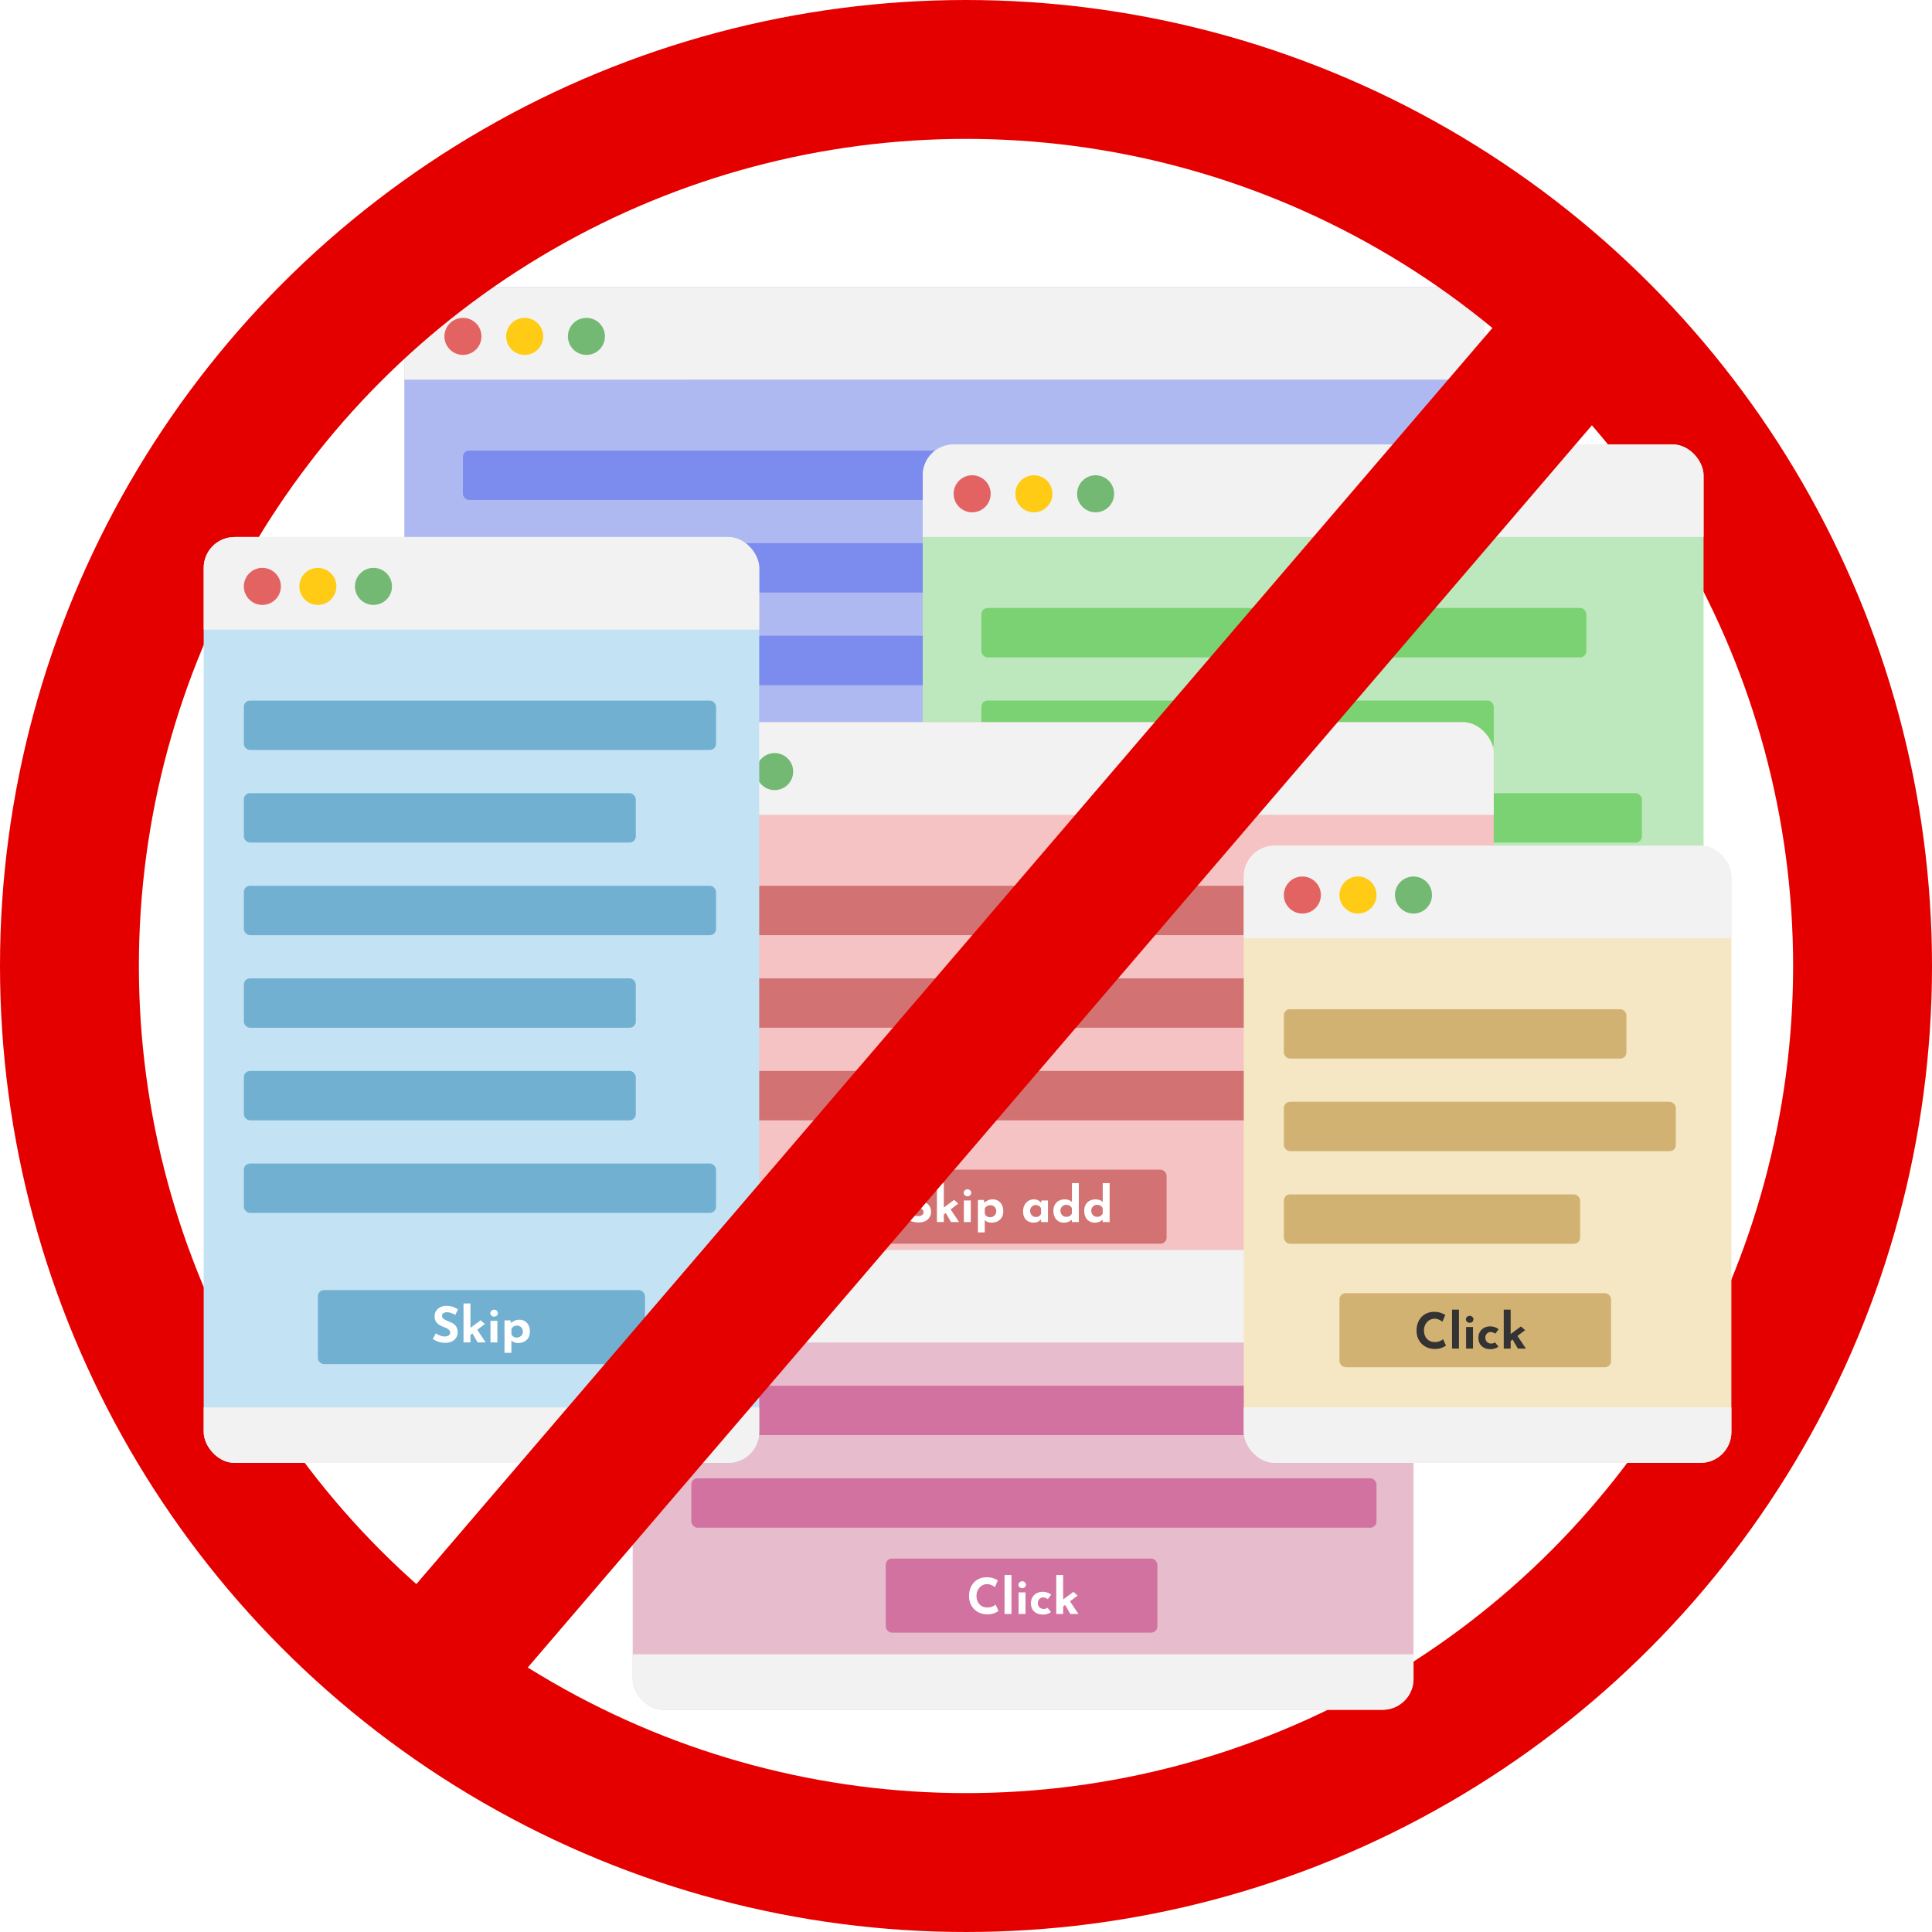 <svg width="314" height="314" viewBox="0 0 314 314" fill="none" xmlns="http://www.w3.org/2000/svg"><g filter="url(#a)"><g clip-path="url(#b)"><rect x="65.715" y="44.645" width="175.559" height="100.319" rx="5.016" fill="#AFB9F1"/><path d="M65.716 49.66a5.016 5.016 0 015.016-5.015h165.527a5.016 5.016 0 015.016 5.015v10.033H65.715z" fill="#F2F2F2"/><circle cx="75.24" cy="52.666" r="3.01" fill="#E36363"/><circle cx="85.273" cy="52.666" r="3.01" fill="#FFCB14"/><circle cx="95.309" cy="52.666" r="3.01" fill="#74B973"/><path d="M65.716 139.945a5.016 5.016 0 005.016 5.016h165.527a5.016 5.016 0 005.016-5.016v-4.013H65.715z" fill="#F2F2F2"/><rect x="75.241" y="71.227" width="147.47" height="8.026" rx="1.003" fill="#7B8CEE"/><rect x="75.241" y="86.273" width="120.383" height="8.026" rx="1.003" fill="#7B8CEE"/><rect x="75.241" y="101.324" width="107.342" height="8.026" rx="1.003" fill="#7B8CEE"/><rect x="75.241" y="116.371" width="107.342" height="8.026" rx="1.003" fill="#7B8CEE"/></g></g><circle cx="157" cy="157" r="145.714" stroke="#E50000" stroke-width="22.572"/><g filter="url(#c)"><g clip-path="url(#d)"><rect x="149.971" y="70.223" width="126.904" height="100.319" rx="5.016" fill="#BDE7BC"/><path d="M148.471 75.239a5.016 5.016 0 015.016-5.016h118.377a5.016 5.016 0 015.016 5.016V85.27H148.471z" fill="#F2F2F2"/><circle cx="157.999" cy="78.248" r="3.01" fill="#E36363"/><circle cx="168.036" cy="78.248" r="3.01" fill="#FFCB14"/><circle cx="178.065" cy="78.248" r="3.01" fill="#74B973"/><path d="M125.894 165.527a5.016 5.016 0 005.016 5.016h165.527a5.016 5.016 0 005.016-5.016v-4.013H125.894z" fill="#F2F2F2"/><rect x="159.506" y="96.809" width="98.313" height="8.026" rx="1.003" fill="#7AD272"/><rect x="159.506" y="111.855" width="83.265" height="8.026" rx="1.003" fill="#7AD272"/><rect x="159.506" y="126.906" width="107.342" height="8.026" rx="1.003" fill="#7AD272"/><rect x="159.506" y="141.953" width="90.287" height="8.026" rx="1.003" fill="#7AD272"/></g></g><g filter="url(#e)"><g clip-path="url(#f)"><rect x="96.305" y="115.367" width="146.466" height="100.319" rx="5.016" fill="#F5C3C3"/><path d="M96.305 120.383a5.016 5.016 0 015.016-5.016h136.434a5.016 5.016 0 015.016 5.016v10.032H96.305z" fill="#F2F2F2"/><circle cx="105.832" cy="123.396" r="3.01" fill="#E36363"/><circle cx="115.865" cy="123.396" r="3.01" fill="#FFCB14"/><circle cx="125.902" cy="123.396" r="3.01" fill="#74B973"/><path d="M81.76 210.672a5.016 5.016 0 005.015 5.016h165.527a5.016 5.016 0 005.016-5.016v-4.013H81.759z" fill="#F2F2F2"/><rect x="105.834" y="141.953" width="126.403" height="8.026" rx="1.003" fill="#D27272"/><rect x="105.834" y="157" width="120.383" height="8.026" rx="1.003" fill="#D27272"/><rect x="105.834" y="172.051" width="107.342" height="8.026" rx="1.003" fill="#D27272"/><rect x="138.437" y="188.098" width="51.163" height="12.038" rx="1.003" fill="#D27272"/><path d="M150.931 192.131a4.3 4.3 0 00-.69-.305q-.345-.12-.65-.12-.377 0-.594.152t-.217.458q0 .209.161.377.168.16.425.289.266.128.546.233.257.096.506.232.256.13.457.329.201.193.321.49.12.29.121.714 0 .45-.233.835a1.73 1.73 0 01-.682.626q-.45.233-1.108.233a4 4 0 01-.69-.065 4 4 0 01-.682-.208 3.7 3.7 0 01-.65-.361l.513-.907q.209.151.45.273.248.111.497.176.25.064.458.064t.417-.056a.77.77 0 00.353-.209q.145-.144.145-.401a.5.5 0 00-.121-.321 1.1 1.1 0 00-.313-.265 2.4 2.4 0 00-.425-.208 8 8 0 01-.562-.241 3.2 3.2 0 01-.546-.329 1.7 1.7 0 01-.409-.49 1.56 1.56 0 01-.152-.722q0-.513.224-.891a1.64 1.64 0 01.65-.594q.418-.224.964-.249.714 0 1.155.169.45.168.803.401zm1.341 4.478v-6.332h1.123v6.332zm2.014-2.383l1.589 2.383h-1.308l-1.019-1.741zm-1.228 1.412l-.112-1.067 2.119-1.557.682.602zm3.595-2.536h1.123v3.507h-1.123zm-.024-1.244a.51.51 0 01.192-.409.67.67 0 01.426-.161q.225 0 .409.161a.51.51 0 01.193.409.51.51 0 01-.193.41.63.63 0 01-.409.152.7.7 0 01-.426-.152.51.51 0 01-.192-.41m4.504 4.848q-.314 0-.618-.113a1.4 1.4 0 01-.498-.337l.032-.329v2.368h-1.115v-5.273h.963l.16.682-.088-.241q.273-.232.61-.385t.778-.152q.49 0 .875.232.385.225.602.658.225.425.225 1.028 0 .594-.249 1.011t-.682.634a2.2 2.2 0 01-.995.217m-.225-.883q.273 0 .497-.121a.93.93 0 00.37-.337.9.9 0 00.144-.505 1 1 0 00-.128-.514.84.84 0 00-.337-.345.87.87 0 00-.466-.128q-.225 0-.401.064a.9.9 0 00-.305.176 1 1 0 00-.225.289v.859a.9.9 0 00.185.297q.12.129.289.201.176.064.377.064m7.12.883q-.489 0-.891-.193a1.5 1.5 0 01-.626-.61q-.232-.41-.232-1.043 0-.594.24-1.027.241-.433.634-.667.394-.24.835-.24.522 0 .787.176.272.169.449.377l-.048.137.104-.514h1.044v3.507H169.2v-.762l.088.241q-.016 0-.096.096a2 2 0 01-.241.217q-.153.12-.385.208-.225.097-.538.097m.321-.915q.2 0 .361-.056a.9.9 0 00.281-.177q.121-.12.209-.297v-.859a.83.83 0 00-.498-.489 1 1 0 00-.393-.072q-.24 0-.449.128a.9.9 0 00-.321.337 1 1 0 00-.121.498 1 1 0 00.466.858.9.9 0 00.465.129m4.561.915q-.49 0-.875-.225a1.64 1.64 0 01-.61-.666q-.216-.433-.217-1.027 0-.594.241-1.012.241-.417.658-.634a2 2 0 01.947-.216q.338 0 .642.104.314.105.522.321v.353-3.427h1.116v6.332h-1.124v-.682l.088.241q-.273.225-.61.385a1.9 1.9 0 01-.778.153m.369-.947q.225 0 .393-.057a.9.9 0 00.305-.176 1.1 1.1 0 00.233-.297v-.859a.7.7 0 00-.201-.297.8.8 0 00-.321-.192 1.1 1.1 0 00-.409-.073.9.9 0 00-.465.129.9.9 0 00-.338.337.96.96 0 00-.128.498q0 .28.128.505.129.225.338.353a.9.9 0 00.465.129m4.639.947q-.49 0-.875-.225a1.64 1.64 0 01-.61-.666q-.216-.433-.216-1.027t.24-1.012q.241-.417.658-.634.418-.216.947-.216.337 0 .642.104.314.105.522.321v.353-3.427h1.116v6.332h-1.124v-.682l.088.241q-.273.225-.61.385a1.9 1.9 0 01-.778.153m.369-.947q.225 0 .393-.057a.9.9 0 00.305-.176 1.1 1.1 0 00.233-.297v-.859a.7.7 0 00-.201-.297.8.8 0 00-.321-.192 1.1 1.1 0 00-.409-.073.9.9 0 00-.465.129.9.9 0 00-.337.337.95.95 0 00-.129.498 1 1 0 00.466.858.9.9 0 00.465.129" fill="#fff"/></g></g><g filter="url(#g)"><g clip-path="url(#h)"><rect x="102.831" y="201.141" width="126.904" height="74.738" rx="5.016" fill="#E7BCCC"/><path d="M101.324 206.157a5.015 5.015 0 015.016-5.016h118.377a5.016 5.016 0 015.016 5.016v10.032H101.324z" fill="#F2F2F2"/><circle cx="110.856" cy="209.166" r="3.01" fill="#E36363"/><circle cx="120.889" cy="209.166" r="3.01" fill="#FFCB14"/><circle cx="130.926" cy="209.166" r="3.01" fill="#74B973"/><path d="M102.829 270.863a5.016 5.016 0 005.016 5.016h116.872a5.016 5.016 0 005.016-5.016v-4.013H102.829z" fill="#F2F2F2"/><rect x="112.359" y="223.211" width="98.313" height="8.026" rx="1.003" fill="#D272A0"/><rect x="112.359" y="238.258" width="111.355" height="8.026" rx="1.003" fill="#D272A0"/><rect x="143.958" y="251.301" width="44.141" height="12.038" rx="1.003" fill="#D272A0"/><path d="M162.285 259.819a3.13 3.13 0 01-1.83.554 3.4 3.4 0 01-1.252-.249 2.8 2.8 0 01-.931-.65 2.9 2.9 0 01-.578-.939q-.2-.53-.2-1.132 0-.673.2-1.236.21-.561.586-.971a2.7 2.7 0 01.915-.634q.53-.224 1.172-.224.594 0 1.051.16.458.16.747.345l-.458 1.1a3 3 0 00-.537-.313 1.65 1.65 0 00-.763-.169q-.337 0-.65.145a1.7 1.7 0 00-.546.393 2 2 0 00-.369.602 2 2 0 00-.136.738q0 .425.12.779.129.352.361.61.233.248.554.385.328.136.738.136.474 0 .811-.152a1.9 1.9 0 00.514-.321zm.981-5.843h1.124v6.333h-1.124zm2.281 2.825h1.124v3.508h-1.124zm-.024-1.244q0-.248.193-.409a.67.67 0 01.425-.16q.225 0 .409.16a.51.51 0 01.193.409.51.51 0 01-.193.41.63.63 0 01-.409.152.7.7 0 01-.425-.152.51.51 0 01-.193-.41m5.282 4.439a1.8 1.8 0 01-.586.297q-.345.112-.682.112-.602 0-1.051-.217a1.7 1.7 0 01-.69-.634q-.241-.417-.241-1.003t.265-.995q.264-.418.69-.634.433-.217.907-.217.473 0 .818.129.353.127.602.337l-.545.722a1.5 1.5 0 00-.313-.177 1 1 0 00-.458-.096.8.8 0 00-.425.12.86.86 0 00-.305.329q-.113.21-.113.482 0 .257.121.474.12.216.329.345.216.12.506.12.184 0 .337-.048a.8.8 0 00.272-.153zm.863.313v-6.333h1.124v6.333zm2.015-2.384l1.589 2.384h-1.309l-1.019-1.742zm-1.228 1.413l-.113-1.068 2.119-1.557.682.602z" fill="#fff"/></g></g><g filter="url(#i)"><g clip-path="url(#j)"><rect x="202.143" y="135.43" width="79.252" height="100.319" rx="5.016" fill="#F5E7C3"/><path d="M202.142 140.446a5.015 5.015 0 015.016-5.016h69.22a5.016 5.016 0 015.016 5.016v10.032h-79.252z" fill="#F2F2F2"/><circle cx="211.668" cy="143.459" r="3.01" fill="#E36363"/><circle cx="220.706" cy="143.455" r="3.01" fill="#FFCB14"/><circle cx="229.728" cy="143.459" r="3.01" fill="#74B973"/><path d="M153.991 230.734a5.016 5.016 0 005.016 5.016h165.527a5.016 5.016 0 005.016-5.016v-4.013H153.991z" fill="#F2F2F2"/><rect x="208.66" y="162.016" width="55.677" height="8.026" rx="1.003" fill="#D2B272"/><rect x="208.66" y="177.062" width="63.703" height="8.026" rx="1.003" fill="#D2B272"/><rect x="208.66" y="192.113" width="48.153" height="8.026" rx="1.003" fill="#D2B272"/><rect x="217.698" y="208.164" width="44.141" height="12.038" rx="1.003" fill="#D2B272"/><path d="M235.014 216.682a3.2 3.2 0 01-.995.458 3 3 0 01-.835.096 3.4 3.4 0 01-1.252-.249 2.8 2.8 0 01-.931-.65 2.9 2.9 0 01-.578-.939q-.2-.53-.2-1.131 0-.675.2-1.236.21-.563.586-.971.386-.41.915-.634.53-.225 1.172-.225.594 0 1.051.16t.747.345l-.458 1.1a3 3 0 00-.537-.313 1.66 1.66 0 00-.763-.169 1.5 1.5 0 00-.65.145 1.7 1.7 0 00-.546.393 2 2 0 00-.369.602 2 2 0 00-.136.738q0 .425.12.779.129.353.361.61.233.249.554.385.329.137.738.137a1.95 1.95 0 001.325-.474zm.981-5.842h1.124v6.332h-1.124zm2.281 2.825h1.124v3.507h-1.124zm-.024-1.244a.51.51 0 01.193-.41.67.67 0 01.425-.16q.225 0 .409.16a.51.51 0 01.193.41.5.5 0 01-.193.409.63.63 0 01-.409.153.7.7 0 01-.425-.153.5.5 0 01-.193-.409m5.282 4.438a1.8 1.8 0 01-.586.297q-.345.112-.682.112-.602 0-1.051-.217a1.7 1.7 0 01-.69-.634q-.241-.417-.241-1.003t.265-.995q.264-.417.69-.634.433-.216.907-.217.473 0 .818.129.353.128.602.337l-.545.722a1.5 1.5 0 00-.313-.176 1 1 0 00-.458-.097.8.8 0 00-.425.121.86.86 0 00-.305.329 1 1 0 00-.113.481q0 .257.121.474.12.216.329.345.216.12.506.12.184 0 .337-.048a.8.8 0 00.272-.152zm.863.313v-6.332h1.124v6.332zm2.015-2.384l1.589 2.384h-1.309l-1.019-1.742zm-1.228 1.413l-.113-1.068 2.119-1.557.682.602z" fill="#343333"/></g></g><g filter="url(#k)"><g clip-path="url(#l)"><rect x="33.105" y="85.273" width="90.287" height="150.479" rx="5.016" fill="#C3E3F5"/><path d="M33.106 90.29a5.016 5.016 0 015.015-5.017h80.256a5.016 5.016 0 015.016 5.016v10.032H33.106z" fill="#F2F2F2"/><circle cx="42.641" cy="93.299" r="3.01" fill="#E36363"/><circle cx="51.663" cy="93.299" r="3.01" fill="#FFCB14"/><circle cx="60.698" cy="93.299" r="3.01" fill="#74B973"/><path d="M33.106 230.738a5.016 5.016 0 005.015 5.016h80.256a5.016 5.016 0 005.016-5.016v-4.013H33.106z" fill="#F2F2F2"/><rect x="39.631" y="111.859" width="76.744" height="8.026" rx="1.003" fill="#72B0D2"/><rect x="39.631" y="126.906" width="63.703" height="8.026" rx="1.003" fill="#72B0D2"/><rect x="39.631" y="141.957" width="76.744" height="8.026" rx="1.003" fill="#72B0D2"/><rect x="39.631" y="157.004" width="63.703" height="8.026" rx="1.003" fill="#72B0D2"/><rect x="39.631" y="172.051" width="63.703" height="8.026" rx="1.003" fill="#72B0D2"/><rect x="39.631" y="187.098" width="76.744" height="8.026" rx="1.003" fill="#72B0D2"/><rect x="51.661" y="207.664" width="53.169" height="12.038" rx="1.003" fill="#72B0D2"/><path d="M73.994 211.694a4.4 4.4 0 00-.69-.305 2 2 0 00-.65-.121q-.378 0-.594.153-.217.152-.217.457 0 .209.16.377.17.161.426.289.266.13.546.233.257.096.506.233.255.128.457.329.2.192.321.489.12.29.12.715 0 .45-.232.834a1.7 1.7 0 01-.683.626q-.45.233-1.107.233-.338 0-.69-.064a4 4 0 01-.683-.209 3.7 3.7 0 01-.65-.361l.514-.907q.21.153.45.273.248.112.497.177.25.064.458.064t.417-.056a.8.8 0 00.353-.209.54.54 0 00.145-.401.5.5 0 00-.12-.321 1.1 1.1 0 00-.314-.265q-.192-.12-.425-.209a8 8 0 01-.562-.241 3 3 0 01-.546-.329 1.7 1.7 0 01-.41-.489 1.6 1.6 0 01-.152-.723q0-.513.225-.89.233-.378.65-.594.418-.225.963-.249.715 0 1.156.168.45.17.803.402zm1.34 4.478v-6.332h1.124v6.332zm2.015-2.384l1.589 2.384H77.63l-1.02-1.742zm-1.228 1.413l-.112-1.068 2.118-1.557.683.602zm3.595-2.536h1.123v3.507h-1.123zm-.024-1.244a.51.51 0 01.192-.41.67.67 0 01.425-.16q.225 0 .41.16a.51.51 0 01.192.41.51.51 0 01-.192.409.63.63 0 01-.41.153.7.7 0 01-.425-.153.51.51 0 01-.192-.409m4.503 4.847q-.312 0-.618-.112a1.4 1.4 0 01-.497-.337l.032-.329v2.367h-1.116v-5.273h.963l.16.683-.087-.241q.272-.233.61-.385.336-.153.778-.153.49 0 .875.233.385.225.602.658.225.426.224 1.027 0 .594-.248 1.011-.25.418-.683.634a2.2 2.2 0 01-.995.217m-.224-.883q.272 0 .497-.12a.94.94 0 00.514-.843 1 1 0 00-.129-.513.84.84 0 00-.337-.345.87.87 0 00-.465-.129q-.225 0-.401.064a.9.9 0 00-.305.177q-.128.112-.225.289v.859a.85.85 0 00.474.497q.176.064.377.064" fill="#fff"/></g></g><path d="M255.811 55.176L69.969 272.117" stroke="#E50000" stroke-width="22.572"/><defs><clipPath id="b"><rect x="65.715" y="44.645" width="175.559" height="100.319" rx="5.016" fill="#fff"/></clipPath><clipPath id="d"><rect x="149.971" y="70.223" width="126.904" height="100.319" rx="5.016" fill="#fff"/></clipPath><clipPath id="f"><rect x="96.305" y="115.367" width="146.466" height="100.319" rx="5.016" fill="#fff"/></clipPath><clipPath id="h"><rect x="102.831" y="201.141" width="126.904" height="74.738" rx="5.016" fill="#fff"/></clipPath><clipPath id="j"><rect x="202.143" y="135.43" width="79.252" height="100.319" rx="5.016" fill="#fff"/></clipPath><clipPath id="l"><rect x="33.105" y="85.273" width="90.287" height="150.479" rx="5.016" fill="#fff"/></clipPath><filter id="a" x="61.703" y="42.638" width="183.585" height="108.346" filterUnits="userSpaceOnUse" color-interpolation-filters="sRGB"><feFlood flood-opacity="0" result="BackgroundImageFix"/><feColorMatrix in="SourceAlpha" values="0 0 0 0 0 0 0 0 0 0 0 0 0 0 0 0 0 0 127 0" result="hardAlpha"/><feOffset dy="2.006"/><feGaussianBlur stdDeviation="2.006"/><feComposite in2="hardAlpha" operator="out"/><feColorMatrix values="0 0 0 0 0 0 0 0 0 0 0 0 0 0 0 0 0 0 0.25 0"/><feBlend in2="BackgroundImageFix" result="effect1_dropShadow_2512_12879"/><feBlend in="SourceGraphic" in2="effect1_dropShadow_2512_12879" result="shape"/></filter><filter id="c" x="145.958" y="68.216" width="134.93" height="108.346" filterUnits="userSpaceOnUse" color-interpolation-filters="sRGB"><feFlood flood-opacity="0" result="BackgroundImageFix"/><feColorMatrix in="SourceAlpha" values="0 0 0 0 0 0 0 0 0 0 0 0 0 0 0 0 0 0 127 0" result="hardAlpha"/><feOffset dy="2.006"/><feGaussianBlur stdDeviation="2.006"/><feComposite in2="hardAlpha" operator="out"/><feColorMatrix values="0 0 0 0 0 0 0 0 0 0 0 0 0 0 0 0 0 0 0.25 0"/><feBlend in2="BackgroundImageFix" result="effect1_dropShadow_2512_12879"/><feBlend in="SourceGraphic" in2="effect1_dropShadow_2512_12879" result="shape"/></filter><filter id="e" x="92.292" y="113.361" width="154.492" height="108.346" filterUnits="userSpaceOnUse" color-interpolation-filters="sRGB"><feFlood flood-opacity="0" result="BackgroundImageFix"/><feColorMatrix in="SourceAlpha" values="0 0 0 0 0 0 0 0 0 0 0 0 0 0 0 0 0 0 127 0" result="hardAlpha"/><feOffset dy="2.006"/><feGaussianBlur stdDeviation="2.006"/><feComposite in2="hardAlpha" operator="out"/><feColorMatrix values="0 0 0 0 0 0 0 0 0 0 0 0 0 0 0 0 0 0 0.25 0"/><feBlend in2="BackgroundImageFix" result="effect1_dropShadow_2512_12879"/><feBlend in="SourceGraphic" in2="effect1_dropShadow_2512_12879" result="shape"/></filter><filter id="g" x="98.818" y="199.134" width="134.93" height="82.764" filterUnits="userSpaceOnUse" color-interpolation-filters="sRGB"><feFlood flood-opacity="0" result="BackgroundImageFix"/><feColorMatrix in="SourceAlpha" values="0 0 0 0 0 0 0 0 0 0 0 0 0 0 0 0 0 0 127 0" result="hardAlpha"/><feOffset dy="2.006"/><feGaussianBlur stdDeviation="2.006"/><feComposite in2="hardAlpha" operator="out"/><feColorMatrix values="0 0 0 0 0 0 0 0 0 0 0 0 0 0 0 0 0 0 0.25 0"/><feBlend in2="BackgroundImageFix" result="effect1_dropShadow_2512_12879"/><feBlend in="SourceGraphic" in2="effect1_dropShadow_2512_12879" result="shape"/></filter><filter id="i" x="198.13" y="133.423" width="87.278" height="108.346" filterUnits="userSpaceOnUse" color-interpolation-filters="sRGB"><feFlood flood-opacity="0" result="BackgroundImageFix"/><feColorMatrix in="SourceAlpha" values="0 0 0 0 0 0 0 0 0 0 0 0 0 0 0 0 0 0 127 0" result="hardAlpha"/><feOffset dy="2.006"/><feGaussianBlur stdDeviation="2.006"/><feComposite in2="hardAlpha" operator="out"/><feColorMatrix values="0 0 0 0 0 0 0 0 0 0 0 0 0 0 0 0 0 0 0.25 0"/><feBlend in2="BackgroundImageFix" result="effect1_dropShadow_2512_12879"/><feBlend in="SourceGraphic" in2="effect1_dropShadow_2512_12879" result="shape"/></filter><filter id="k" x="29.093" y="83.267" width="98.313" height="158.506" filterUnits="userSpaceOnUse" color-interpolation-filters="sRGB"><feFlood flood-opacity="0" result="BackgroundImageFix"/><feColorMatrix in="SourceAlpha" values="0 0 0 0 0 0 0 0 0 0 0 0 0 0 0 0 0 0 127 0" result="hardAlpha"/><feOffset dy="2.006"/><feGaussianBlur stdDeviation="2.006"/><feComposite in2="hardAlpha" operator="out"/><feColorMatrix values="0 0 0 0 0 0 0 0 0 0 0 0 0 0 0 0 0 0 0.25 0"/><feBlend in2="BackgroundImageFix" result="effect1_dropShadow_2512_12879"/><feBlend in="SourceGraphic" in2="effect1_dropShadow_2512_12879" result="shape"/></filter></defs></svg>